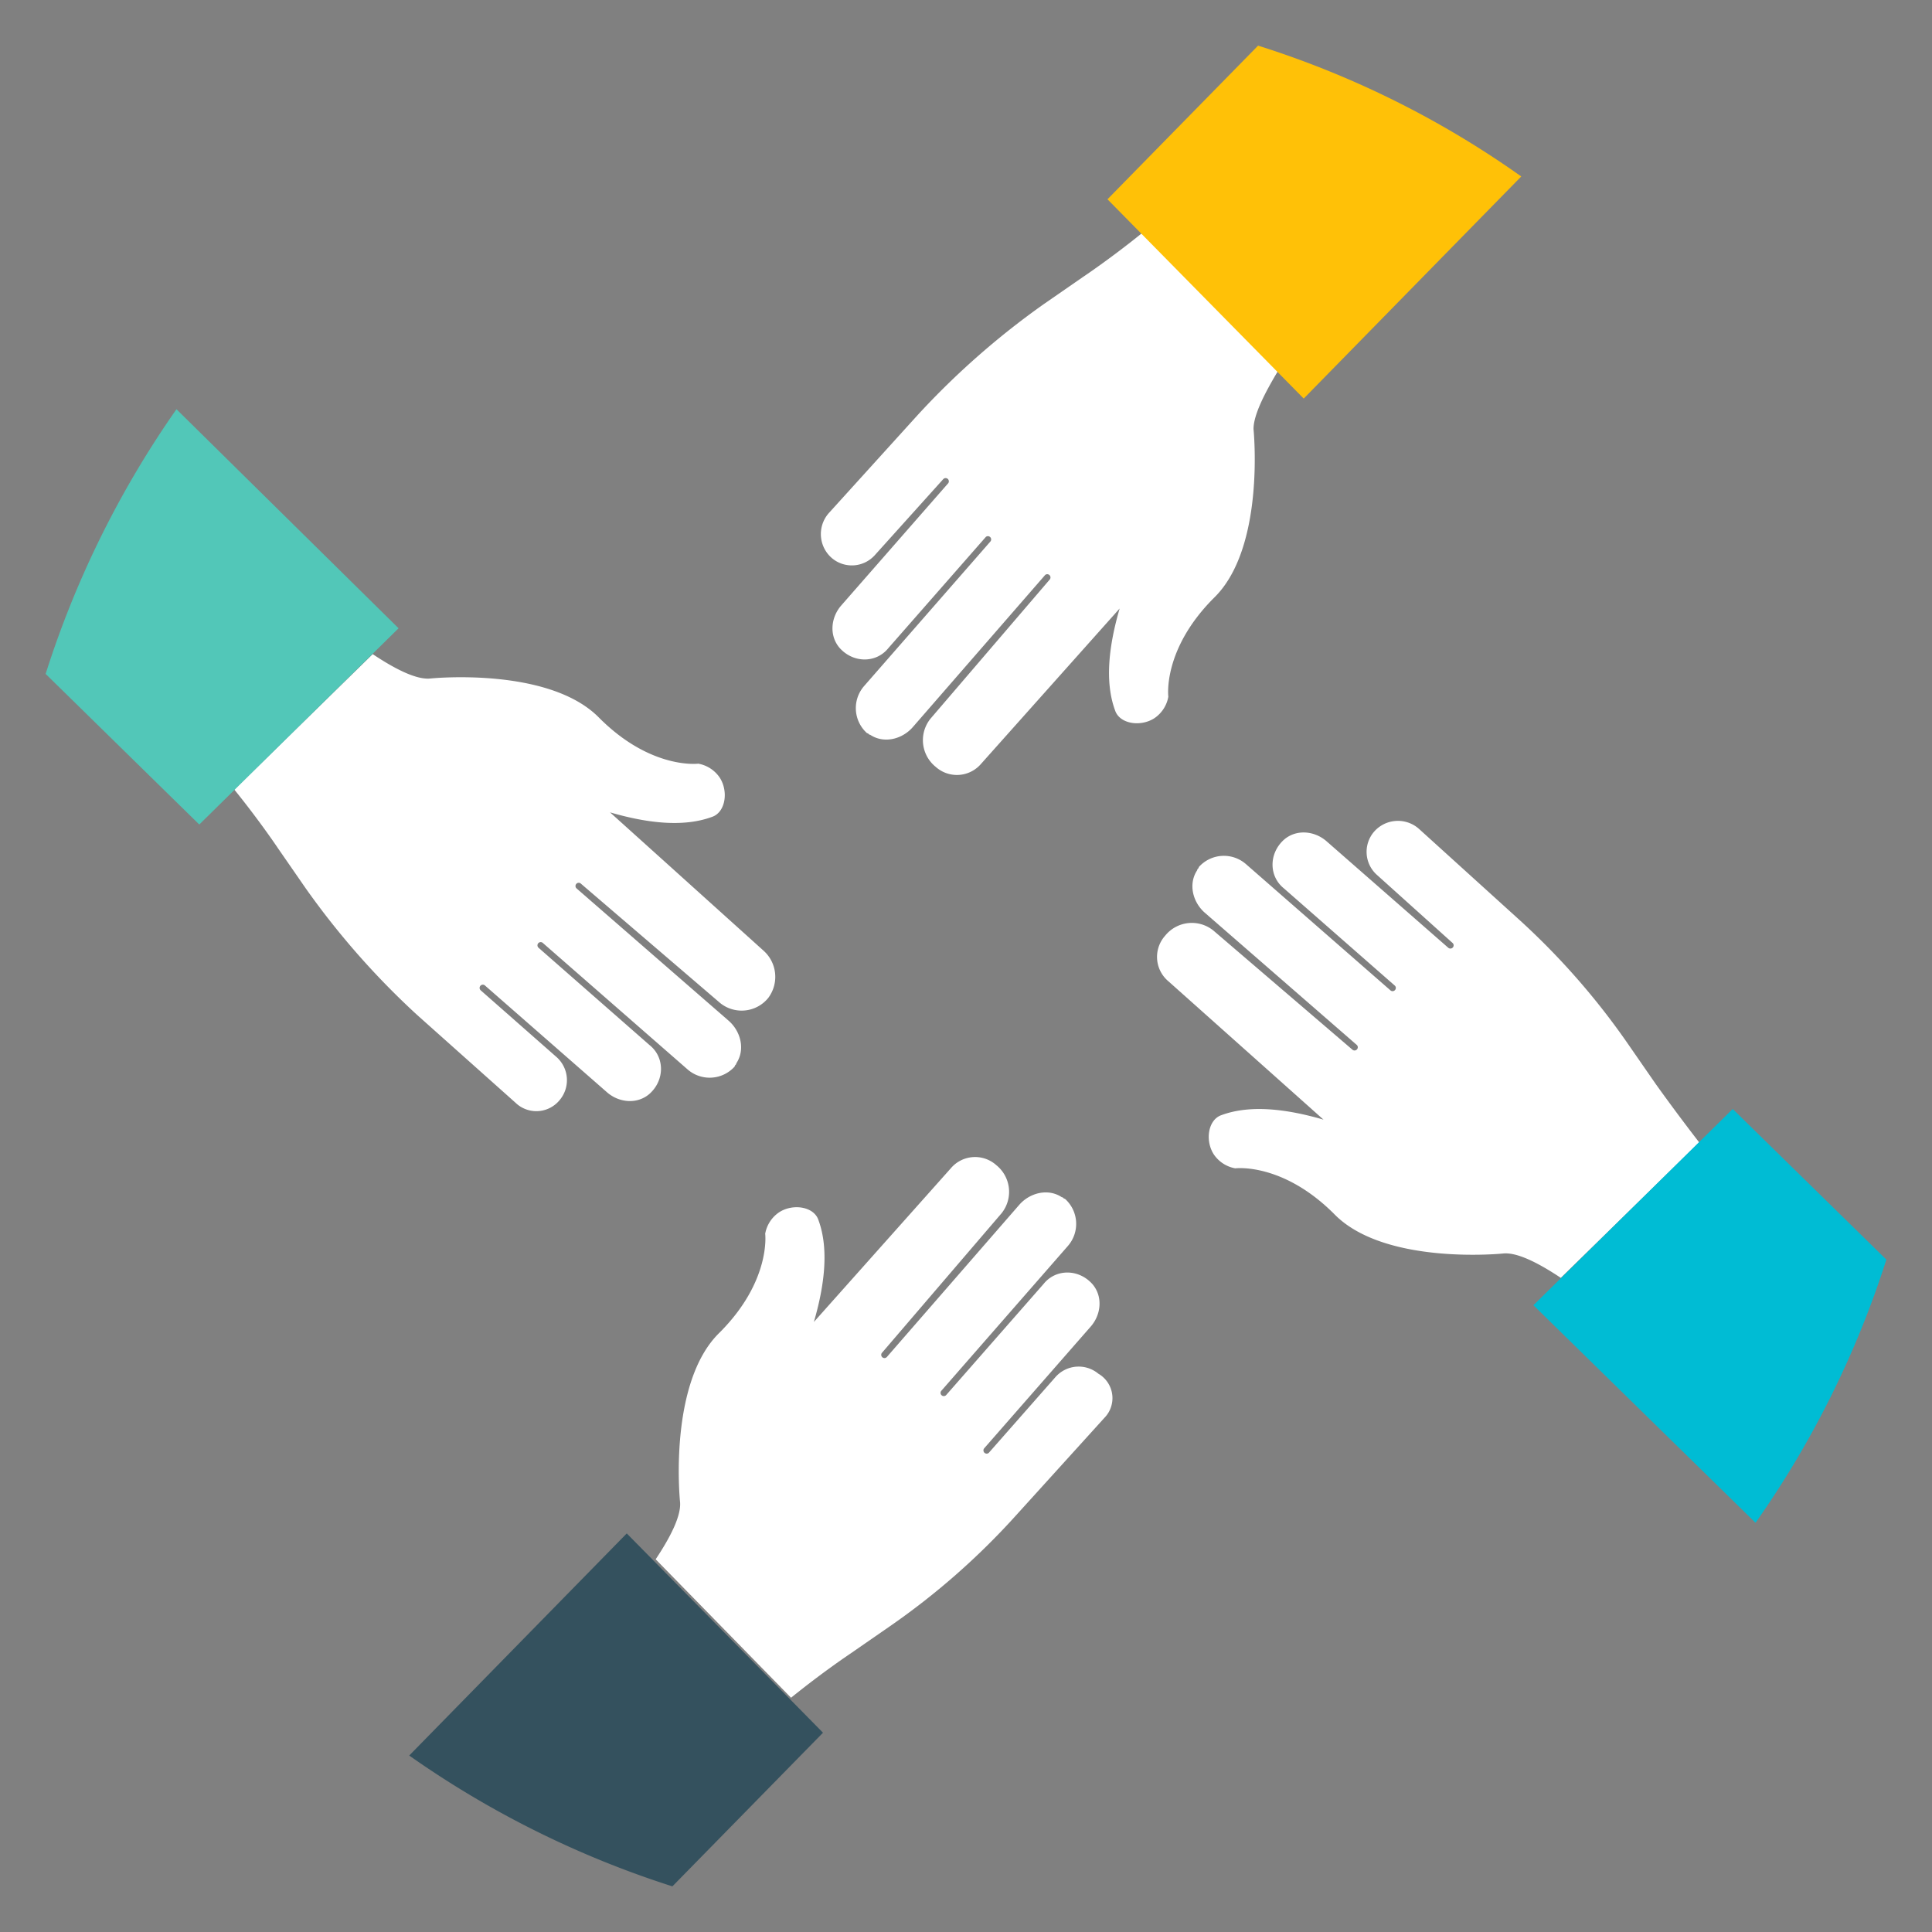 <svg xmlns="http://www.w3.org/2000/svg" id="Layer_1" data-name="Layer 1" viewBox="0 0 508 508"><rect x="0" y="0" width="508" height="508" fill="#808080" stroke="none"/><defs><style>.cls-1{fill:none;}.cls-2{fill:#fff;}.cls-3{fill:#ffc107;}.cls-4{fill:#34515e;}.cls-5{fill:#00bcd4;}.cls-6{fill:#52c7b8;}</style></defs><title>organizations-01</title><circle class="cls-1" cx="254" cy="254" r="254"></circle><path class="cls-2" d="M329.6,112.8s3.2,31.2-10.4,44.4c-13.6,13.6-12,26-12,26a8.63,8.63,0,0,1-3.6,5.6c-3.6,2.4-9.2,1.6-10.4-2-2.8-7.6-1.6-17.2,1.2-26.8L258,200.8a8.36,8.36,0,0,1-11.78,1l-.22-.19a9,9,0,0,1-1.32-12.66l.12-.14L276,152.4a.85.85,0,0,0-.07-1.2.84.84,0,0,0-1.13,0l-34.8,40c-2.8,3.2-7.6,4.4-11.2,2-.4,0-.4-.4-.8-.4a8.83,8.83,0,0,1-.8-12.4l33.2-38a.85.85,0,0,0-.07-1.2.84.84,0,0,0-1.13,0l-25.6,29.2c-3.2,4-9.2,4-12.8,0-2.8-3.2-2.4-8,.4-11.2l28-32a.85.85,0,1,0-1.13-1.27L248,126l-18,20a8.12,8.12,0,0,1-11.2.8,8.33,8.33,0,0,1-1-11.74c.07-.09.15-.17.23-.26l23.2-25.6A208.66,208.66,0,0,1,274.4,80l10.4-7.2S292,68,300.4,61.2L336,97.6C332.4,103.6,329.6,109.2,329.6,112.8Z"></path><path class="cls-3" d="M330.8,12,291.2,52.4l51.6,52.4L400,46.4A248.67,248.67,0,0,0,330.8,12Z"></path><path class="cls-2" d="M290.4,372.8l-23.2,25.6A191,191,0,0,1,234,427.6l-10.4,7.2s-7.2,4.8-15.6,11.6L172.4,410c4-6,6.8-11.6,6.4-15.2,0,0-3.2-31.2,10.4-44.4,13.6-13.6,12-26,12-26a8.63,8.63,0,0,1,3.6-5.6c3.6-2.4,9.2-1.6,10.4,2,2.8,7.6,1.6,17.2-1.2,26.8l36-40.4a8.36,8.36,0,0,1,11.78-1l.22.19a9,9,0,0,1,1.32,12.66l-.12.14L232,355.6a.85.85,0,1,0,1.13,1.27l.07-.07,34.8-40c2.8-3.2,7.6-4.4,11.2-2,.4,0,.4.4.8.4a8.83,8.83,0,0,1,.8,12.4l-33.2,38a.85.85,0,1,0,1.13,1.27l.07-.07,25.6-29.2c3.2-4,9.2-4,12.8,0,2.8,3.2,2.4,8-.4,11.2l-28,32a.85.85,0,0,0,.07,1.2.84.84,0,0,0,1.13,0l17.6-20a8.12,8.12,0,0,1,11.2-.8,7.42,7.42,0,0,1,2.71,10.14,7.5,7.5,0,0,1-1.11,1.46Z"></path><path class="cls-4" d="M107.6,461.6A254.67,254.67,0,0,0,176.8,496l39.6-40.4-51.6-52.4Z"></path><path class="cls-2" d="M446.8,300.4,410.4,336c-6-4-11.6-6.8-15.2-6.4,0,0-31.2,3.2-44.4-10.4-13.6-13.6-26-12-26-12a8.63,8.63,0,0,1-5.6-3.6c-2.4-3.6-1.6-9.2,2-10.4,7.6-2.8,17.2-1.6,26.8,1.2L307.2,258a8.36,8.36,0,0,1-1-11.78,2,2,0,0,1,.19-.22,9,9,0,0,1,12.66-1.32l.14.12L355.6,276a.85.85,0,0,0,1.2-.07.84.84,0,0,0,0-1.13l-40-34.8c-3.2-2.8-4.4-7.6-2-11.2,0-.4.4-.4.4-.8a8.83,8.83,0,0,1,12.4-.8l38,33.2a.85.85,0,0,0,1.2-.07.84.84,0,0,0,0-1.13l-29.2-25.6c-4-3.2-4-9.2,0-12.8,3.2-2.8,8-2.4,11.2.4l32,28a.85.85,0,0,0,1.2-.07.84.84,0,0,0,0-1.13l-20-18a8.12,8.12,0,0,1-.8-11.2,8.33,8.33,0,0,1,11.74-1l.26.23,25.6,23.2A191,191,0,0,1,428,274.4l7.2,10.4s4.8,6.8,11.6,15.6Z"></path><path class="cls-5" d="M461.6,400.4A254.67,254.67,0,0,0,496,331.2l-40.4-39.6-52.4,51.6,58.4,57.2Z"></path><path class="cls-2" d="M202,262.4a9,9,0,0,1-12.66,1.32l-.14-.12-36.4-31.2a.85.85,0,0,0-1.27,1.13l.07.07,40,34.8c3.2,2.8,4.4,7.6,2,11.2,0,.4-.4.4-.4.8a8.83,8.83,0,0,1-12.4.8l-38-33.2a.85.85,0,0,0-1.27,1.13l.07.07,29.2,25.6c4,3.2,4,9.2,0,12.8-3.2,2.8-8,2.4-11.2-.4l-32-28a.85.85,0,1,0-1.27,1.13l.07.07,20,17.6a8.12,8.12,0,0,1,.8,11.2,7.9,7.9,0,0,1-11.09,1.25c-.18-.15-.35-.29-.51-.45l-26-23.2a208.66,208.66,0,0,1-29.2-33.2l-7.2-10.4s-4.8-7.2-11.6-15.6L98,172c6,4,11.6,6.8,15.2,6.4,0,0,31.2-3.2,44.4,10.4,13.6,13.6,26,12,26,12a8.63,8.63,0,0,1,5.6,3.6c2.4,3.6,1.6,9.2-2,10.4-7.6,2.8-17.2,1.6-26.8-1.2L200.8,250A9.23,9.23,0,0,1,202,262.4Z"></path><path class="cls-6" d="M12,177.2l40.4,39.6,52.4-51.6L46.4,107.6A256.59,256.59,0,0,0,12,177.2Z"></path></svg>